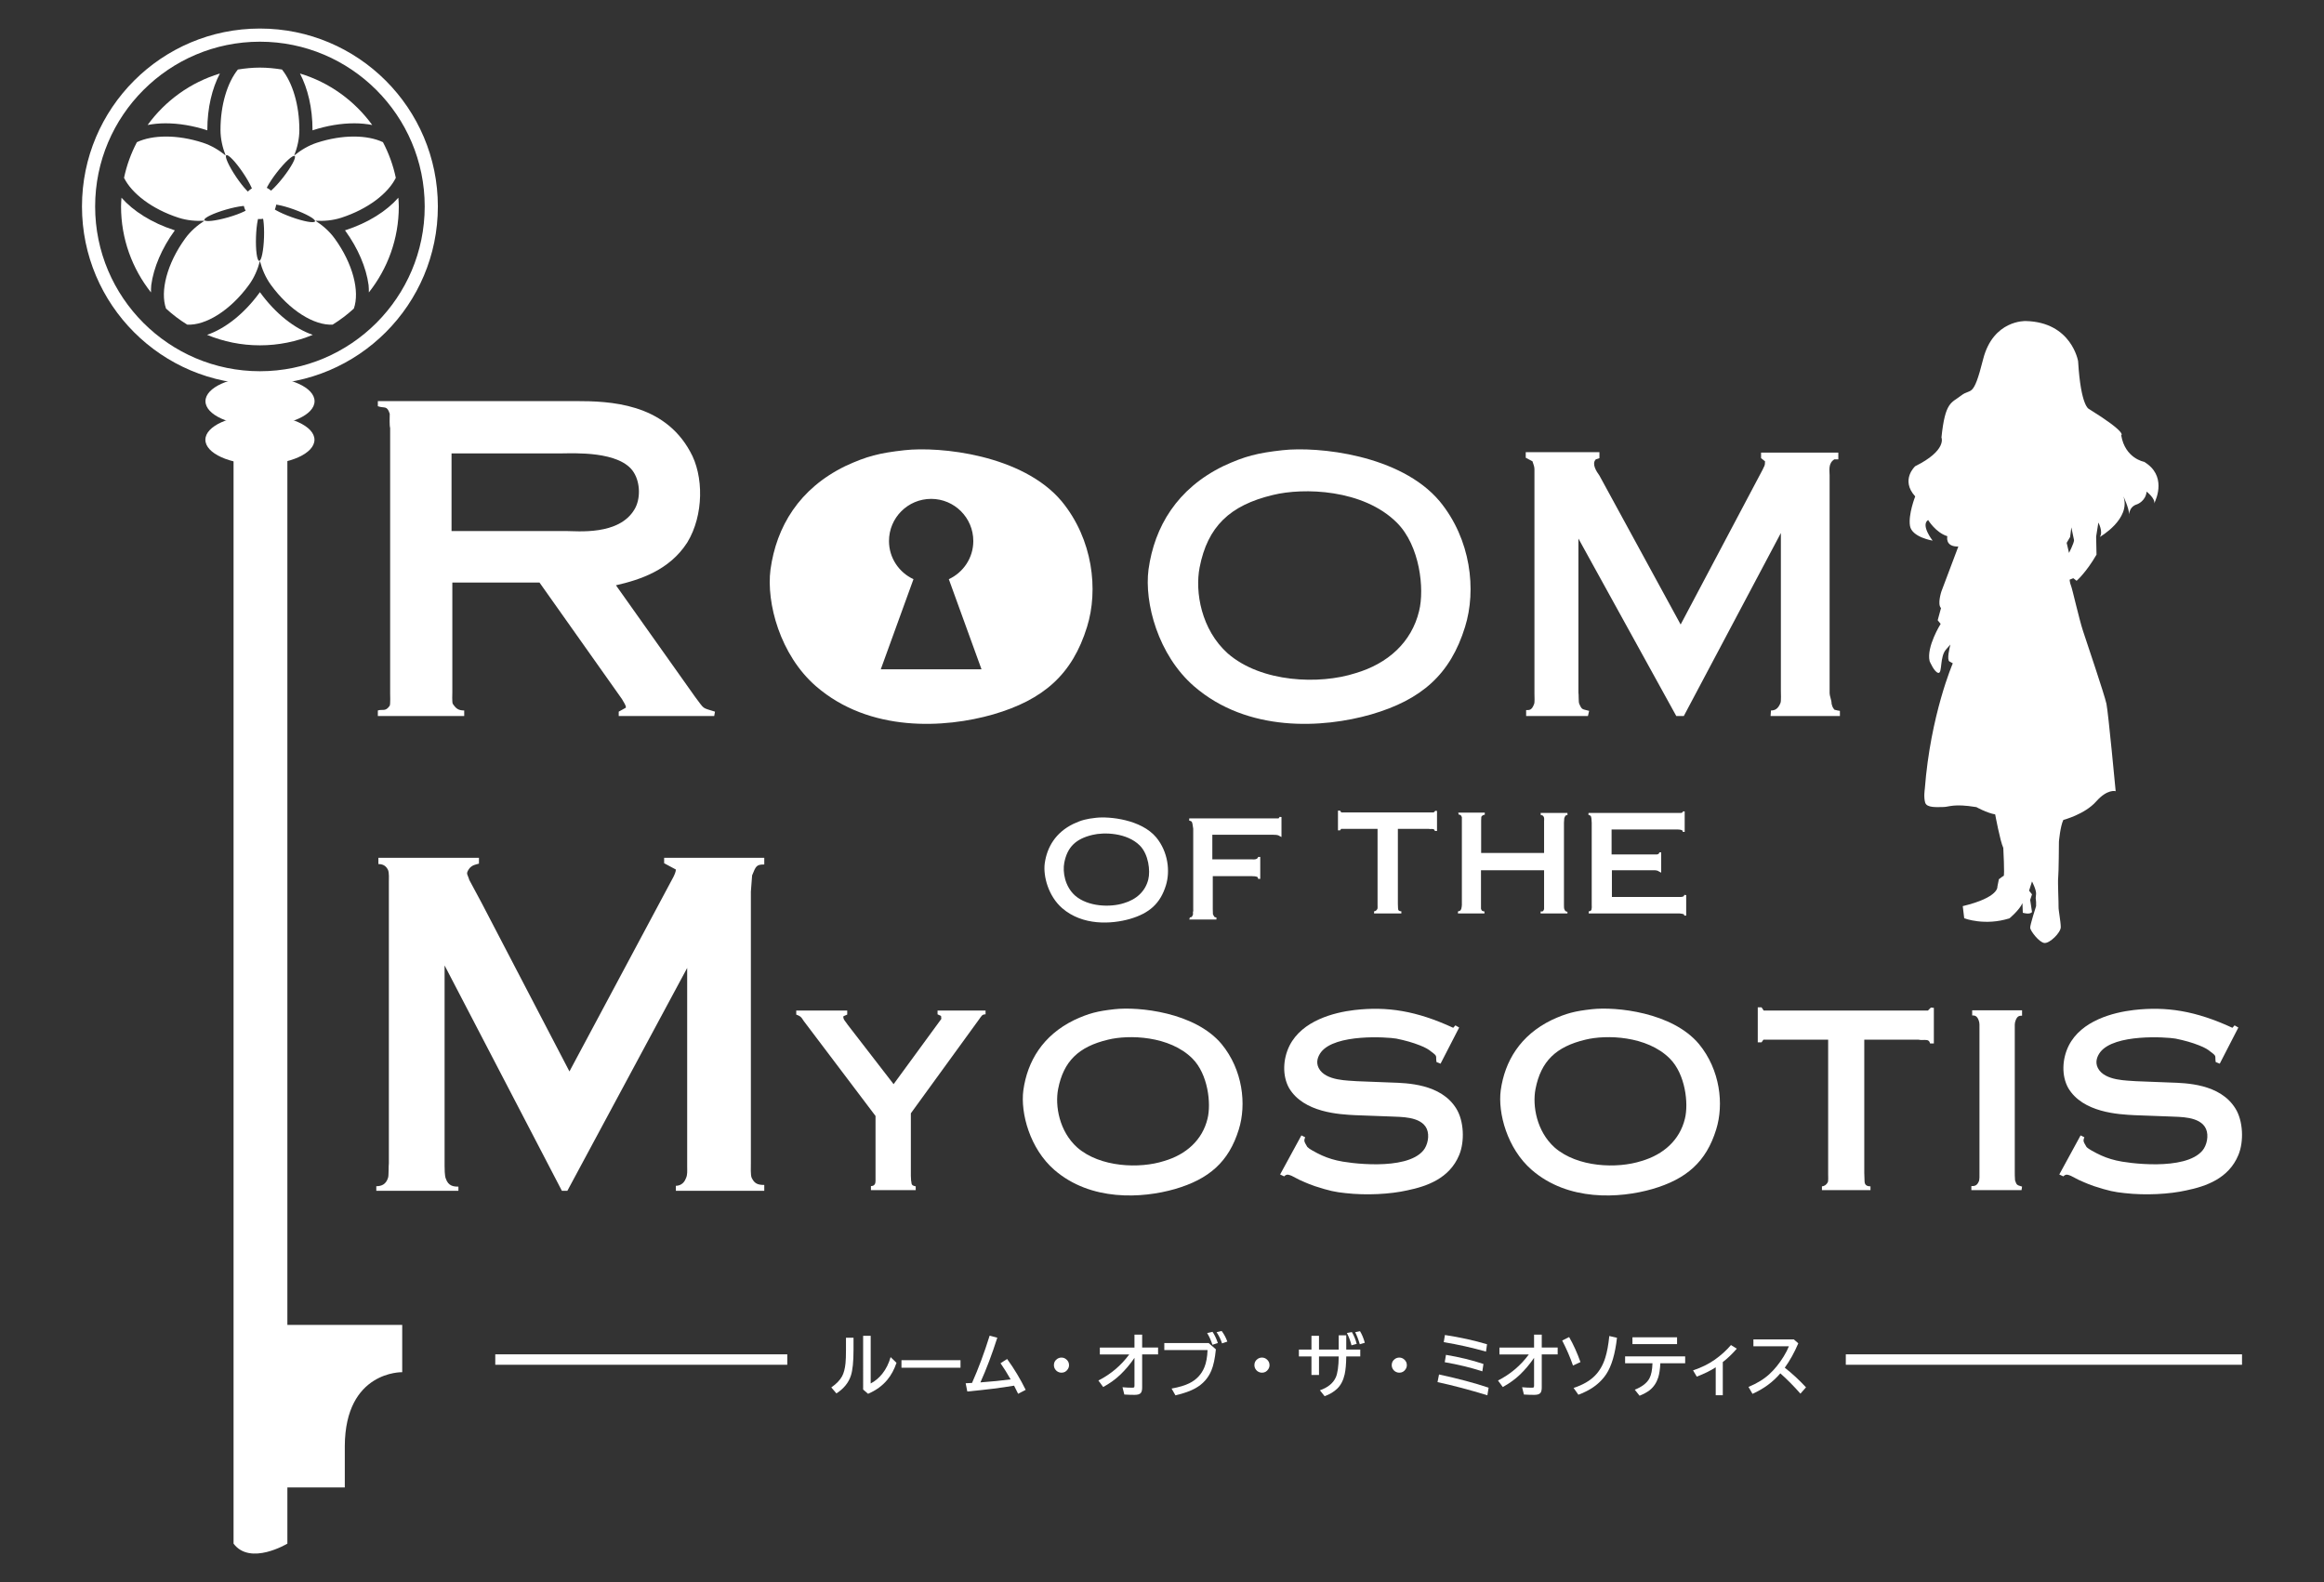 <?xml version="1.0" encoding="utf-8"?>
<!-- Generator: Adobe Illustrator 15.1.0, SVG Export Plug-In . SVG Version: 6.00 Build 0)  -->
<!DOCTYPE svg PUBLIC "-//W3C//DTD SVG 1.1//EN" "http://www.w3.org/Graphics/SVG/1.1/DTD/svg11.dtd">
<svg version="1.1" id="レイヤー_1" xmlns="http://www.w3.org/2000/svg" xmlns:xlink="http://www.w3.org/1999/xlink" x="0px"
	 y="0px" width="470px" height="320px" viewBox="0 0 470 320" enable-background="new 0 0 470 320" xml:space="preserve">
<rect x="0" y="0" width="470" height="320" fill="#333333" stroke="none"/>
<g>
	<g>
		<g>
			<path fill="#FFFFFF" d="M76.414,81.124h40.063c6.811,0,17.707,0.4,23.076,10.175c2.803,4.888,2.803,12.9-0.563,18.429
				c-3.606,5.607-9.534,7.531-14.422,8.652l16.024,22.594c2.003,2.644,1.282,2.086,4.007,2.967l-0.16,0.881h-19.311v-0.881
				l1.443-0.802c0-0.323,0-0.323-0.241-0.802l-0.56-0.961l-16.666-23.555H91.479v22.192c0,0.082-0.081,2.002,0.08,2.324
				c0.64,0.962,1.12,1.363,2.322,1.363v1.123H76.414V143.7c0.962-0.319,1.523,0.321,2.405-0.963
				c0.159-0.319,0.082-2.321,0.082-2.563V86.571c-0.162-0.64-0.082-2.079-0.082-2.881c-0.562-1.763-1.042-1.042-2.405-1.526V81.124z
				 M91.318,91.701v15.704h23.075c2.323,0,10.815,0.962,13.941-4.407c1.201-2.002,1.201-5.289-0.161-7.449
				c-2.725-4.407-12.339-3.847-14.502-3.847H91.318z"/>
			<path fill="#FFFFFF" d="M259.354,91.06c7.131-0.8,23.876,0.881,31.809,10.335c6.328,7.691,7.451,17.947,5.126,25.399
				c-2.961,9.615-8.81,14.743-18.985,17.706c-9.777,2.805-25,3.687-35.815-5.688c-7.292-6.328-10.097-16.906-9.216-23.634
				c1.203-8.654,5.77-16.345,15.144-20.913C251.743,92.262,254.308,91.62,259.354,91.06z M242.607,114.775
				c-0.96,4.968,0.323,12.577,5.691,17.387c6.812,5.931,18.586,6.329,25.796,4.005c6.572-1.921,11.38-6.249,12.9-12.577
				c1.123-4.486,0.163-13.222-4.483-17.866c-6.813-6.812-18.911-7.133-25.078-5.61C248.698,102.197,244.212,106.523,242.607,114.775
				z"/>
			<path fill="#FFFFFF" d="M308.562,91.458h14.902v1.205l-0.723,0.242c-0.882,0.881,0.081,2.402,0.723,3.284l16.425,30.125
				l16.585-31.33c0.32-0.8,0.48-0.637,0.48-1.681l-0.8-0.64v-1.124h15.624v1.365h-0.802c-1.284,0.8-0.961,2.242-0.961,3.205v43.986
				c0,0.8,0.4,1.442,0.4,2.242c0.158,0.479,0.079,0.561,0.561,1.202l0.642,0.161l0.479,0.079v1.044h-14.022l0.082-1.123
				c0.8,0,1.441-0.319,1.921-1.521c0.163-0.323,0.081-2.084,0.081-2.486v-1.6c0-0.402,0-1.202,0-1.926v-28.362l-19.631,37.018
				h-1.521l-19.791-35.895v31.167c0.081,0.321,0,1.921,0.162,2.242c0.561,1.281,0.561,1.044,2.003,1.442l-0.24,1.044h-12.5v-1.205
				c0.642,0,1.123,0.082,1.603-1.2c0.16-0.321,0.079-1.523,0.079-2.083V94.904c0-0.479-0.158-0.881-0.4-1.602l-1.36-0.719V91.458z"
				/>
			<path fill="#FFFFFF" d="M221.65,165.406c2.729-0.308,9.14,0.337,12.175,3.957c2.424,2.943,2.854,6.869,1.963,9.721
				c-1.134,3.682-3.373,5.644-7.269,6.778c-3.741,1.073-9.569,1.41-13.708-2.177c-2.792-2.425-3.866-6.471-3.528-9.047
				c0.46-3.313,2.208-6.258,5.797-8.005C218.737,165.865,219.718,165.621,221.65,165.406z M215.24,174.485
				c-0.368,1.9,0.123,4.813,2.178,6.653c2.607,2.271,7.116,2.423,9.875,1.534c2.516-0.736,4.355-2.393,4.938-4.815
				c0.429-1.718,0.061-5.061-1.717-6.84c-2.607-2.605-7.239-2.729-9.601-2.146C217.571,169.669,215.854,171.325,215.24,174.485z"/>
			<path fill="#FFFFFF" d="M258.796,165.221l0.368,0.031v4.048l-0.461-0.243c-0.244-0.218-0.98-0.218-1.225-0.218h-12.299v4.971
				h7.974c0.215,0,0.919,0.124,1.227-0.306l0.062-0.186h0.429v4.448h-0.429l-0.062-0.308c-0.246-0.244-0.919-0.244-1.164-0.244
				h-7.946v6.686c0,0.275,0.031,0.674,0.031,1.013l0.093,0.183l0.151,0.276l0.125,0.124l0.122,0.029l0.124,0.029l0.091,0.032v0.397
				h-5.49l0.122-0.43c0.4,0,0.461-0.151,0.645-0.642c0-0.031-0.061-0.4,0-0.493c0.031-0.122,0.063-0.275,0.031-0.52v-16.286
				l-0.153-0.98c-0.154-0.522-0.061-0.462-0.674-0.676l0.029-0.428h18.064L258.796,165.221z"/>
			<path fill="#FFFFFF" d="M270.587,163.962h0.43l0.244,0.366h18.68l0.337-0.337l0.339,0.031v4.048h-0.43
				c-0.093-0.336-0.246-0.397-0.614-0.397c-0.215,0-0.462,0.032-0.706-0.031h-6.165v15.151c0,0.244,0.031,0.615,0.031,0.92
				c0,0.43,0.215,0.612,0.674,0.612v0.43h-5.52v-0.43c0.186,0,0.491-0.122,0.674-0.488c0.063-0.124,0.032-0.736,0.032-0.86v-15.335
				h-7.361l-0.215,0.307h-0.43V163.962z"/>
			<path fill="#FFFFFF" d="M294.912,164.359h5.368v0.43c-0.4,0-0.705,0.339-0.705,0.461c-0.032,0.366-0.032,0.645-0.032,0.737
				c0,0.153,0,0.642,0,1.532v4.999h12.729v-6.441c0-0.337,0.153-0.891-0.397-1.195h-0.249l-0.059-0.459h5.429v0.459
				c-0.461-0.093-0.552,0.4-0.646,0.644c0,0.276-0.059,0.674-0.059,0.891v16.561c0,0.155,0,0.736,0.059,0.86
				c0.217,0.552,0.308,0.488,0.646,0.581v0.337h-5.429v-0.397c0.52,0,0.52,0,0.705-0.491c0-0.246,0-0.583,0-0.798v-7.054h-12.761
				v5.583c0,0.151,0,0.368,0,0.459v0.92c0,0.061,0,0.829,0,0.829c0.153,0.52,0.339,0.461,0.705,0.552v0.397h-5.365v-0.397
				c0.308-0.154,0.49-0.032,0.674-0.521c0.063-0.124,0.122-0.736,0.122-0.8v-16.896c0-0.246,0-0.554,0-0.858
				c-0.152-0.43-0.337-0.524-0.643-0.524L294.912,164.359z"/>
			<path fill="#FFFFFF" d="M340.37,164.115h0.337v4.141h-0.369l-0.09-0.275c-0.246-0.186-0.769-0.217-1.076-0.217h-13.249v5.063
				h8.771c0.154,0,0.555,0.059,0.798-0.186l0.093-0.244h0.369v4.109l-0.462-0.244c-0.243-0.218-0.705-0.247-0.98-0.247h-8.525v5.399
				h13.462c0.246,0,0.768,0.06,1.075-0.153l0.122-0.275l0.366,0.059v4.141h-0.366l-0.122-0.276
				c-0.186-0.059-0.583-0.153-0.829-0.153h-18.402v-0.43c0.278,0,0.584-0.122,0.584-0.52c0.061-0.153,0.029-0.615,0.029-0.769
				v-16.621c0-0.217-0.06-0.614-0.06-0.891c-0.031-0.061-0.063-0.397-0.124-0.492c-0.275-0.151-0.183-0.122-0.49-0.244l0.031-0.366
				h18.28c0.429,0,0.429,0.029,0.705-0.095L340.37,164.115z"/>
			<path fill="#FFFFFF" d="M76.524,173.495h20.337v1.185c-0.594,0.171-1.442,0.255-2.034,1.103
				c-0.678,1.017-0.255,1.017,0.085,2.203l2.457,4.572l17.793,34.15l21.014-39.316c0.255-0.507,0.51-1.104,0.51-1.523l-2.373-1.274
				v-1.099h20.251v1.355c-1.609,0-1.694,0.34-2.459,2.202l-0.252,3.304v54.993c0,0.678-0.085,2.373,0.169,2.882
				c0.507,1.017,1.015,1.439,2.542,1.439v1.187h-17.878v-1.018c0.678,0,1.61-0.336,2.033-1.525c0.339-0.676,0.254-1.525,0.254-2.454
				v-40.081l-24.234,45.078h-1.102l-23.725-45.589v40.506c0,0.423,0,2.115,0.254,2.626c0.507,1.523,1.61,1.609,2.541,1.609v0.848
				H76.101v-0.934c1.015,0,1.947-0.339,2.372-1.692c0.169-0.425,0.085-2.371,0.169-2.968v-56.855c0-0.592,0.085-1.864-0.169-2.456
				c-0.34-0.676-0.848-1.187-1.949-1.187V173.495z"/>
			<path fill="#FFFFFF" d="M161.031,204.396h10.309v0.817l-0.764,0.326c-0.165,0.601,0.545,1.2,0.871,1.744l9.273,12.002
				l9.652-13.199l-0.054-0.602l-0.71-0.325v-0.764h9.709v0.764c-0.764,0-0.819,0.38-1.364,1.089l-13.743,18.927v12.651
				c0.053,0.326,0,0.981,0.107,1.255c0,0.764,0.49,0.764,0.874,0.87v0.764h-9.054v-0.818c0.764,0,0.928-0.544,0.928-1.035v-1.362
				v-11.78l-14.506-19.197c-0.6-0.982-0.819-1.037-1.528-1.309V204.396z"/>
			<path fill="#FFFFFF" d="M225.392,204.122c4.854-0.545,16.252,0.599,21.649,7.035c4.31,5.234,5.074,12.216,3.492,17.288
				c-2.019,6.545-5.999,10.037-12.924,12.053c-6.655,1.907-17.017,2.509-24.379-3.874c-4.963-4.308-6.873-11.504-6.273-16.087
				c0.819-5.891,3.928-11.125,10.31-14.234C220.212,204.939,221.957,204.504,225.392,204.122z M213.993,220.266
				c-0.654,3.381,0.219,8.562,3.874,11.834c4.635,4.036,12.652,4.308,17.56,2.726c4.473-1.309,7.745-4.254,8.78-8.562
				c0.764-3.056,0.108-9-3.053-12.161c-4.636-4.636-12.872-4.854-17.071-3.817C218.138,211.702,215.084,214.646,213.993,220.266z"/>
			<path fill="#FFFFFF" d="M293.897,207.885l0.438-0.493l0.762,0.438l-3.763,7.31l-0.818-0.328c-0.217-1.309,0.328-1.091-1.09-2.126
				c-0.438-0.385-1.146-0.818-2.291-1.257c-1.365-0.545-2.891-0.981-4.746-1.36c-1.962-0.33-12.325-0.985-15.216,2.726
				c-0.655,0.872-1.089,2.018-0.49,3.216c1.363,2.674,6.109,2.511,7.745,2.674l6.979,0.271c3.056,0.108,9.98,0.219,13.091,5.236
				c1.582,2.509,1.745,6.708,0.599,9.436c-1.964,4.744-6.543,6.324-10.525,7.143c-3.381,0.764-8.235,1.037-12.489,0.547
				c-2.072-0.217-3.164-0.437-6.215-1.42c-1.693-0.599-2.4-0.98-3.056-1.252l-1.582-0.818c-0.493-0.165-0.927-0.492-1.528,0.108
				l-0.815-0.384l4.306-7.906l0.766,0.383c-0.327,0.764-0.165,0.929,0.437,1.964c0.488,0.488,1.525,0.98,2.016,1.254
				c1.255,0.653,2.563,1.146,3.982,1.472c2.127,0.545,13.963,2.184,17.452-2.017c0.873-1.037,1.309-3.001,0.71-4.364
				c-1.146-2.617-5.51-2.399-7.146-2.508l-7.361-0.273c-3.107-0.163-10.416-0.491-13.363-5.506c-1.361-2.455-1.253-5.836,0.11-8.566
				c2.563-5.071,8.997-6.708,13.143-7.195C280.536,203.522,286.48,204.449,293.897,207.885z"/>
			<path fill="#FFFFFF" d="M321.937,204.122c4.854-0.545,16.252,0.599,21.651,7.035c4.309,5.234,5.072,12.216,3.49,17.288
				c-2.017,6.545-5.999,10.037-12.924,12.053c-6.653,1.907-17.019,2.509-24.377-3.874c-4.966-4.308-6.875-11.504-6.274-16.087
				c0.818-5.891,3.929-11.125,10.309-14.234C316.757,204.939,318.501,204.504,321.937,204.122z M310.536,220.266
				c-0.652,3.381,0.222,8.562,3.874,11.834c4.638,4.036,12.652,4.308,17.562,2.726c4.473-1.309,7.743-4.254,8.78-8.562
				c0.764-3.056,0.108-9-3.054-12.161c-4.635-4.636-12.871-4.854-17.07-3.817C314.682,211.702,311.628,214.646,310.536,220.266z"/>
			<path fill="#FFFFFF" d="M355.485,203.739h0.764l0.435,0.656h33.214l0.6-0.602l0.601,0.055v7.2h-0.764
				c-0.163-0.602-0.437-0.71-1.092-0.71c-0.38,0-0.815,0.055-1.252-0.054h-10.964v26.94c0,0.436,0.055,1.092,0.055,1.636
				c0,0.765,0.382,1.09,1.2,1.09v0.764h-9.818v-0.764c0.33,0,0.875-0.217,1.202-0.87c0.108-0.22,0.055-1.309,0.055-1.53v-27.266
				h-13.088l-0.383,0.545h-0.764V203.739z"/>
			<path fill="#FFFFFF" d="M408.937,204.341v1.09c-0.544,0-0.98,0.054-1.309,0.98c-0.219,0.493-0.165,1.202-0.165,1.69v28.853
				c0,0.217,0,1.417,0.057,1.799c0.328,0.927,0.328,0.927,1.417,1.252l-0.108,0.71h-10.146v-0.818c0.547,0,1.092,0,1.474-0.872
				c0.22-0.38,0.165-1.307,0.165-1.745v-29.231c0-0.488,0.055-1.198-0.165-1.691c-0.325-0.926-0.818-0.98-1.309-0.98v-1.035H408.937
				z"/>
			<path fill="#FFFFFF" d="M451.479,207.885l0.437-0.493l0.764,0.438l-3.763,7.31l-0.818-0.328
				c-0.217-1.309,0.328-1.091-1.092-2.126c-0.436-0.385-1.144-0.818-2.289-1.257c-1.365-0.545-2.891-0.981-4.746-1.36
				c-1.962-0.33-12.324-0.985-15.216,2.726c-0.655,0.872-1.091,2.018-0.49,3.216c1.363,2.674,6.109,2.511,7.743,2.674l6.981,0.271
				c3.056,0.108,9.98,0.219,13.089,5.236c1.582,2.509,1.744,6.708,0.601,9.436c-1.964,4.744-6.545,6.324-10.527,7.143
				c-3.381,0.764-8.233,1.037-12.487,0.547c-2.072-0.217-3.164-0.437-6.218-1.42c-1.69-0.599-2.399-0.98-3.053-1.252l-1.582-0.818
				c-0.493-0.165-0.929-0.492-1.528,0.108l-0.818-0.384l4.309-7.906l0.764,0.383c-0.328,0.764-0.163,0.929,0.437,1.964
				c0.49,0.488,1.527,0.98,2.018,1.254c1.255,0.653,2.563,1.146,3.982,1.472c2.127,0.545,13.961,2.184,17.453-2.017
				c0.87-1.037,1.309-3.001,0.707-4.364c-1.144-2.617-5.508-2.399-7.145-2.508l-7.361-0.273c-3.109-0.163-10.419-0.491-13.363-5.506
				c-1.363-2.455-1.252-5.836,0.11-8.566c2.563-5.071,8.997-6.708,13.143-7.195C438.117,203.522,444.062,204.449,451.479,207.885z"
				/>
			<path fill="#FFFFFF" d="M214.714,101.395c-7.93-9.454-24.677-11.136-31.807-10.335c-5.048,0.561-7.611,1.202-11.938,3.205
				c-9.375,4.568-13.943,12.259-15.145,20.913c-0.881,6.728,1.923,17.306,9.215,23.634c10.816,9.375,26.039,8.493,35.815,5.688
				c10.175-2.963,16.024-8.091,18.987-17.706C222.168,119.342,221.045,109.086,214.714,101.395z M188.314,135.375h-10.188
				l5.093-14.04l1.52-4.19c-2.918-1.354-4.952-4.29-4.952-7.716c0-4.71,3.817-8.525,8.526-8.525c4.708,0,8.525,3.815,8.525,8.525
				c0,3.426-2.034,6.362-4.951,7.716l1.519,4.19l5.093,14.04H188.314z"/>
		</g>
		<g>
			<path fill="#FFFFFF" d="M171.089,270.575h1.525v2.468c0,2.364-0.176,4.091-0.529,5.181c-0.466,1.442-1.442,2.645-2.929,3.607
				l-1.037-1.207c1.03-0.724,1.756-1.474,2.176-2.251c0.353-0.655,0.585-1.532,0.698-2.636c0.063-0.624,0.095-1.514,0.095-2.667
				V270.575z M174.56,270.183h1.526v9.637c0.899-0.466,1.688-1.13,2.366-1.989c0.741-0.939,1.295-2.052,1.661-3.34l1.193,1.152
				c-0.452,1.343-1.071,2.486-1.858,3.436c-0.99,1.197-2.287,2.143-3.892,2.829l-0.997-0.863V270.183z"/>
			<path fill="#FFFFFF" d="M182.31,275.113h11.94v1.523h-11.94V275.113z"/>
			<path fill="#FFFFFF" d="M195.294,279.778c0.312-0.004,0.741-0.026,1.288-0.067c1.289-2.894,2.475-6.08,3.56-9.556l1.552,0.406
				c-1.066,3.336-2.206,6.352-3.417,9.041c2.296-0.168,4.333-0.371,6.109-0.61c-0.669-1.18-1.349-2.27-2.041-3.269l1.335-0.85
				c1.424,1.962,2.674,4.041,3.75,6.238l-1.525,0.795c-0.249-0.524-0.522-1.071-0.82-1.641c-2.64,0.443-5.793,0.836-9.459,1.18
				L195.294,279.778z"/>
			<path fill="#FFFFFF" d="M214.679,274.585c0.353,0,0.671,0.117,0.956,0.353c0.375,0.308,0.563,0.7,0.563,1.18
				c0,0.294-0.083,0.565-0.251,0.818c-0.303,0.47-0.732,0.705-1.288,0.705c-0.244,0-0.477-0.059-0.699-0.177
				c-0.176-0.09-0.325-0.208-0.447-0.356c-0.249-0.294-0.373-0.629-0.373-1.004c0-0.524,0.219-0.94,0.658-1.247
				C214.06,274.675,214.354,274.585,214.679,274.585z"/>
			<path fill="#FFFFFF" d="M229.433,269.947h1.553v2.608h3.221v1.392h-3.221v6.704c0,0.497-0.088,0.858-0.264,1.08
				c-0.204,0.262-0.62,0.394-1.248,0.394c-0.71,0-1.408-0.023-2.095-0.068l-0.366-1.474c0.709,0.063,1.381,0.095,2.014,0.095
				c0.212,0,0.337-0.045,0.373-0.14c0.022-0.055,0.034-0.136,0.034-0.244v-5.655c-0.881,1.289-1.846,2.433-2.895,3.432
				c-0.949,0.903-2.093,1.727-3.431,2.473l-0.97-1.32c2.5-1.271,4.579-3.028,6.238-5.275h-5.946v-1.392h7.004V269.947z"/>
			<path fill="#FFFFFF" d="M235.468,271.643h8.97l1.458,1.274c-0.176,1.835-0.484,3.272-0.922,4.313
				c-0.642,1.527-1.706,2.707-3.193,3.544c-0.985,0.561-2.339,1.044-4.062,1.45l-0.78-1.374c1.51-0.275,2.706-0.633,3.587-1.071
				c1.438-0.709,2.455-1.79,3.051-3.241c0.371-0.903,0.583-2.065,0.637-3.48h-8.747V271.643z M245.204,271.995
				c-0.28-0.859-0.637-1.65-1.071-2.369l1.085-0.248c0.38,0.528,0.739,1.283,1.078,2.265L245.204,271.995z M247.144,271.715
				c-0.253-0.782-0.622-1.537-1.105-2.265l1.024-0.249c0.466,0.605,0.85,1.32,1.153,2.147L247.144,271.715z"/>
			<path fill="#FFFFFF" d="M255.226,274.585c0.353,0,0.671,0.117,0.955,0.353c0.376,0.308,0.563,0.7,0.563,1.18
				c0,0.294-0.084,0.565-0.251,0.818c-0.303,0.47-0.732,0.705-1.288,0.705c-0.244,0-0.477-0.059-0.698-0.177
				c-0.177-0.09-0.325-0.208-0.447-0.356c-0.249-0.294-0.373-0.629-0.373-1.004c0-0.524,0.219-0.94,0.657-1.247
				C254.606,274.675,254.899,274.585,255.226,274.585z"/>
			<path fill="#FFFFFF" d="M270.738,270.087h1.525v2.875h2.835v1.393h-2.835c-0.018,1.514-0.124,2.712-0.318,3.598
				c-0.28,1.257-0.793,2.237-1.539,2.943c-0.646,0.619-1.485,1.12-2.516,1.5l-0.956-1.193c1.604-0.561,2.674-1.428,3.207-2.604
				c0.375-0.827,0.574-2.242,0.597-4.244h-3.986v3.747h-1.526v-3.747h-2.542v-1.393h2.542v-2.779h1.526v2.779h3.986V270.087z
				 M273.321,272.104c-0.207-0.85-0.518-1.682-0.929-2.491l1.011-0.189c0.438,0.75,0.762,1.546,0.97,2.387L273.321,272.104z
				 M275.003,271.891c-0.298-1.013-0.61-1.826-0.936-2.44l0.977-0.208c0.402,0.655,0.726,1.438,0.97,2.346L275.003,271.891z"/>
			<path fill="#FFFFFF" d="M282.997,274.585c0.353,0,0.672,0.117,0.956,0.353c0.375,0.308,0.563,0.7,0.563,1.18
				c0,0.294-0.083,0.565-0.251,0.818c-0.303,0.47-0.731,0.705-1.288,0.705c-0.244,0-0.477-0.059-0.698-0.177
				c-0.176-0.09-0.325-0.208-0.447-0.356c-0.249-0.294-0.373-0.629-0.373-1.004c0-0.524,0.22-0.94,0.658-1.247
				C282.378,274.675,282.672,274.585,282.997,274.585z"/>
			<path fill="#FFFFFF" d="M300.803,282.211c-3.662-1.121-7.022-2.008-10.083-2.663l0.306-1.546
				c3.824,0.823,7.167,1.713,10.027,2.672L300.803,282.211z M300.524,273.378c-2.798-0.796-5.646-1.433-8.543-1.912l0.237-1.446
				c3.023,0.456,5.862,1.08,8.516,1.871L300.524,273.378z M299.785,277.365c-2.332-0.755-4.868-1.37-7.607-1.845l0.251-1.487
				c2.784,0.466,5.312,1.08,7.58,1.845L299.785,277.365z"/>
			<path fill="#FFFFFF" d="M310.247,269.947h1.553v2.608h3.221v1.392H311.8v6.704c0,0.497-0.088,0.858-0.265,1.08
				c-0.203,0.262-0.619,0.394-1.247,0.394c-0.71,0-1.408-0.023-2.096-0.068l-0.365-1.474c0.709,0.063,1.381,0.095,2.014,0.095
				c0.212,0,0.336-0.045,0.373-0.14c0.022-0.055,0.033-0.136,0.033-0.244v-5.655c-0.881,1.289-1.847,2.433-2.895,3.432
				c-0.949,0.903-2.094,1.727-3.432,2.473l-0.969-1.32c2.499-1.271,4.578-3.028,6.237-5.275h-5.946v-1.392h7.004V269.947z"/>
			<path fill="#FFFFFF" d="M318.119,276.198c-0.538-1.582-1.266-3.272-2.184-5.066l1.404-0.696c0.854,1.482,1.618,3.168,2.291,5.058
				L318.119,276.198z M318.241,280.728c1.871-0.619,3.313-1.451,4.326-2.495c0.936-0.953,1.632-2.165,2.088-3.634
				c0.357-1.14,0.626-2.6,0.807-4.376l1.553,0.353c-0.37,3.272-1.092,5.723-2.162,7.346c-0.778,1.175-1.811,2.16-3.099,2.956
				c-0.701,0.434-1.549,0.841-2.543,1.221L318.241,280.728z"/>
			<path fill="#FFFFFF" d="M328.656,274.341h12.149v1.388h-5.023c-0.055,1.188-0.194,2.143-0.421,2.856
				c-0.344,1.085-0.922,1.948-1.735,2.595c-0.497,0.389-1.178,0.764-2.041,1.121l-0.97-1.216c1.482-0.597,2.473-1.365,2.97-2.31
				c0.361-0.674,0.565-1.69,0.61-3.047h-5.539V274.341z M330.141,270.476h9.024v1.388h-9.024V270.476z"/>
			<path fill="#FFFFFF" d="M346.983,282.197v-5.646c-1.04,0.679-2.317,1.307-3.831,1.886l-0.753-1.262
				c1.713-0.578,3.178-1.302,4.394-2.165c1.248-0.882,2.34-1.867,3.275-2.961l1.18,0.737c-0.936,1.071-1.881,1.975-2.834,2.707
				v6.704H346.983z"/>
			<path fill="#FFFFFF" d="M354.604,270.91h8.177l0.901,0.791c-0.764,1.808-1.675,3.453-2.732,4.932
				c1.501,1.175,2.932,2.499,4.292,3.973l-1.125,1.275c-1.334-1.515-2.689-2.885-4.068-4.109c-1.482,1.749-3.358,3.133-5.628,4.149
				l-0.813-1.405c1.686-0.688,3.09-1.542,4.211-2.567c1.048-0.959,2.009-2.143,2.881-3.549c0.466-0.755,0.827-1.455,1.085-2.102
				h-7.18V270.91z"/>
		</g>
		
			<line fill="none" stroke="#FFFFFF" stroke-width="2.109" stroke-miterlimit="10" x1="100.162" y1="274.982" x2="159.219" y2="274.982"/>
		
			<line fill="none" stroke="#FFFFFF" stroke-width="2.109" stroke-miterlimit="10" x1="373.291" y1="274.982" x2="453.42" y2="274.982"/>
		<g>
			<path fill="#FFFFFF" d="M52.565,5.773c-19.874,0-35.986,16.111-35.986,35.985s16.112,35.986,35.986,35.986
				c19.875,0,35.987-16.112,35.987-35.986S72.44,5.773,52.565,5.773z M52.565,75.085c-18.375,0-33.325-14.95-33.325-33.325
				c0-18.377,14.95-33.326,33.325-33.326c18.377,0,33.327,14.949,33.327,33.326C85.892,60.135,70.942,75.085,52.565,75.085z"/>
			<g>
				<path fill="#FFFFFF" d="M33.476,24.94c2.671,0,5.564,0.481,8.369,1.393c0.031,0.01,0.06,0.025,0.09,0.035
					c0-0.034-0.005-0.065-0.005-0.1c0-4.465,0.964-8.384,2.538-11.399c-5.948,1.789-11.045,5.503-14.613,10.41
					C30.979,25.069,32.18,24.94,33.476,24.94z"/>
				<path fill="#FFFFFF" d="M63.201,26.269c0,0.034-0.006,0.067-0.006,0.1c0.033-0.01,0.061-0.025,0.093-0.035
					c2.802-0.912,5.696-1.393,8.369-1.393c1.295,0,2.495,0.128,3.62,0.34c-3.568-4.907-8.666-8.622-14.613-10.411
					C62.236,17.885,63.201,21.804,63.201,26.269z"/>
				<path fill="#FFFFFF" d="M80.048,35.971c-0.534-2.552-1.425-4.97-2.601-7.215c-3.158-1.488-8.144-1.581-13.338,0.107
					c-1.737,0.564-3.265,1.496-4.607,2.588c0.624-1.614,1.039-3.354,1.039-5.18c0-5.083-1.395-9.564-3.515-12.21
					c-1.456-0.233-2.938-0.388-4.46-0.388c-1.522,0-3.005,0.155-4.46,0.388c-2.12,2.646-3.515,7.127-3.515,12.21
					c0,1.825,0.415,3.566,1.039,5.18c-1.343-1.092-2.871-2.024-4.607-2.588c-5.195-1.688-10.181-1.596-13.339-0.106
					c-1.175,2.244-2.066,4.663-2.601,7.213c1.571,3.165,5.642,6.317,11.011,8.062c1.737,0.564,3.521,0.708,5.248,0.614
					c-1.453,0.939-2.812,2.104-3.885,3.582c-3.715,5.112-5.104,10.712-3.884,14.181c1.319,1.214,2.752,2.301,4.286,3.248
					c3.699,0.219,8.712-2.838,12.501-8.055c1.073-1.477,1.762-3.129,2.206-4.802c0.444,1.672,1.132,3.325,2.206,4.802
					c3.789,5.216,8.802,8.274,12.502,8.055c1.533-0.949,2.966-2.034,4.285-3.248c1.22-3.469-0.17-9.069-3.884-14.181
					c-1.074-1.478-2.432-2.643-3.885-3.582c1.728,0.095,3.511-0.05,5.248-0.614C74.407,42.287,78.478,39.135,80.048,35.971z
					 M46.166,43.95c-2.545,0.734-4.709,0.98-4.833,0.55c-0.125-0.431,1.837-1.375,4.383-2.111c2.545-0.734,4.709-0.98,4.833-0.55
					C50.674,42.27,48.711,43.214,46.166,43.95z M51.143,39.34c-0.371,0.252-1.876-1.323-3.361-3.517
					c-1.486-2.193-2.389-4.175-2.019-4.426c0.372-0.252,1.877,1.323,3.362,3.517C50.612,37.107,51.515,39.09,51.143,39.34z
					 M53.395,47.997c-0.088,2.648-0.522,4.782-0.971,4.768c-0.447-0.015-0.74-2.174-0.652-4.821
					c0.087-2.648,0.522-4.782,0.969-4.768C53.19,43.19,53.482,45.349,53.395,47.997z M56.009,34.85
					c1.627-2.09,3.233-3.562,3.587-3.287c0.354,0.275-0.678,2.193-2.305,4.284c-1.627,2.091-3.234,3.563-3.588,3.288
					C53.349,38.858,54.381,36.94,56.009,34.85z M58.924,43.899c-2.491-0.901-4.387-1.974-4.233-2.396
					c0.152-0.421,2.295-0.033,4.787,0.869c2.491,0.902,4.387,1.974,4.234,2.396S61.416,44.801,58.924,43.899z"/>
				<path fill="#FFFFFF" d="M69.859,46.562c-0.031,0.01-0.065,0.012-0.097,0.022c0.02,0.028,0.044,0.051,0.064,0.079
					c2.567,3.534,4.242,7.445,4.717,11.01c0.069,0.52,0.036,0.981,0.054,1.474c3.781-4.785,6.056-10.816,6.056-17.388
					c0-0.598-0.053-1.181-0.09-1.77C78.186,42.69,74.48,45.061,69.859,46.562z"/>
				<path fill="#FFFFFF" d="M30.589,57.673c0.474-3.565,2.148-7.477,4.716-11.01c0.021-0.028,0.044-0.051,0.064-0.079
					c-0.032-0.01-0.067-0.012-0.098-0.022c-4.621-1.502-8.328-3.873-10.703-6.574c-0.037,0.589-0.089,1.173-0.089,1.771
					c0,6.574,2.274,12.604,6.056,17.388C30.553,58.656,30.521,58.193,30.589,57.673z"/>
				<path fill="#FFFFFF" d="M52.619,59.165c-0.019-0.027-0.034-0.057-0.053-0.082c-0.019,0.025-0.034,0.054-0.054,0.082
					c-3.088,4.251-6.933,7.295-10.637,8.561c3.298,1.361,6.905,2.12,10.691,2.12c3.788,0,7.395-0.759,10.691-2.12
					C59.553,66.46,55.708,63.414,52.619,59.165z"/>
			</g>
			<path fill="#FFFFFF" d="M52.565,37.689c-1.827,0-3.309,1.481-3.309,3.309c0,1.828,1.481,3.309,3.309,3.309
				c1.828,0,3.309-1.481,3.309-3.309C55.875,39.171,54.393,37.689,52.565,37.689z M52.565,41.691c-0.383,0-0.692-0.31-0.692-0.693
				c0-0.382,0.31-0.692,0.692-0.692c0.383,0,0.693,0.311,0.693,0.692C53.258,41.381,52.949,41.691,52.565,41.691z"/>
			<ellipse fill="#FFFFFF" cx="52.584" cy="81.145" rx="11.031" ry="4.993"/>
			<ellipse fill="#FFFFFF" cx="52.566" cy="88.944" rx="11.031" ry="4.995"/>
			<path fill="#FFFFFF" d="M58.118,267.977V77.277H47.234v234.938c3.38,4.524,10.884,0,10.884,0v-11.359h11.613v-8.367
				c0.07-15.256,11.612-14.948,11.612-14.948v-9.564H58.118z"/>
		</g>
	</g>
	<g>
		<g>
			<path fill="#FFFFFF" d="M430.627,104.433c0.007-0.125,0-0.26-0.011-0.398C430.604,104.272,430.627,104.433,430.627,104.433z"/>
			<path fill="#FFFFFF" d="M433.608,93.403c0,0-3.838-0.671-4.62-5.368c0,0,1.379-0.407-6.484-5.289c0,0-1.677-0.373-2.234-9.689
				c0,0-1.3-7.899-10.58-8.123c0,0-6.606-0.298-8.634,7.75c-2.024,8.05-2.411,5.738-4.418,7.305
				c-2.005,1.564-3.243,1.191-4.003,8.493c0,0,1.175,2.608-5.307,5.813c0,0-3.056,2.757,0,6.111c0,0-1.442,3.652-1.056,5.962
				c0.387,2.31,4.581,2.981,4.581,2.981s-2.479-3.13-0.915-4.174c0,0,1.512,2.536,3.888,3.282c0,0-0.534,2.161,2.224,2.083
				l-3.429,9.095c0,0-0.856,2.608-0.074,3.352l-0.672,2.461l0.597,0.744c0,0-2.906,4.622-2.234,7.526c0,0,0.969,2.313,1.787,2.385
				c0.82,0.077,0.224-3.316,1.566-4.769c0.481-0.522,0.73-0.812,0.854-0.97c-0.165,0.633-0.769,3.104-0.186,3.429
				c0.671,0.373,0.671,0.373,0.671,0.373s-4.509,10.396-5.663,25.412c0,0-0.261,1.639,0.074,2.758
				c0.337,1.119,2.459,0.893,3.652,0.893s2.05-0.746,6.708,0.019c0,0,2.086,1.175,3.799,1.474c0,0,1.006,5.439,1.642,6.78
				c0,0,0.296,5.553,0.074,5.663c-0.224,0.113-0.224,0.113-0.224,0.113l-0.746,0.561l-0.298,1.489c0,0,0.409,2.161-7.005,3.948
				l0.297,2.459c0,0,4.174,1.605,9.167,0c0,0,1.975-1.639,2.607-3.056l0.075,1.939c0,0,1.417,0.447,1.862-0.149l-0.371-2.459
				l0.371-1.118l-0.595-0.744l0.595-1.864c0,0,0.895,1.716,0.82,2.533c-0.074,0.82-0.074,0.82-0.074,0.82l0.079,0.821v0.817
				c0,0-1.234,3.802-1.196,4.398c0.036,0.597,1.806,2.942,2.877,3.056c1.071,0.11,3.307-2.088,3.307-3.205
				c0-1.118-0.483-3.503-0.445-4.1c0.036-0.597-0.188-5.104-0.074-5.962c0.11-0.854,0.149-7.228,0.149-7.228s0.26-3.092,0.893-4.398
				c0,0,4.323-1.116,6.633-3.725c2.311-2.609,3.949-2.086,3.949-2.086s-1.49-15.873-1.862-17.663
				c-0.373-1.788-4.025-12.557-4.77-14.831c-0.745-2.271-2.124-8.383-2.384-9.018c-0.263-0.633-0.299-1.266-0.299-1.266l0.744-0.298
				l0.671,0.522c0,0,1.939-1.677,4.025-5.291l-0.075-3.652l0.448-2.83c0,0,1.02,1.857,0.298,2.906c0,0,6.333-3.616,4.77-8.2
				c0,0,1.051,2.17,1.18,3.627c0.026-0.59,0.271-1.663,1.651-2.061c0,0,1.678-0.635,1.862-2.534c0,0,1.838,1.451,1.523,2.402
				C436.164,100.814,438.171,96.113,433.608,93.403z M418.432,111.834l-0.473-2.037l0.696-1.191l0.249-1.939l0.544,2.583
				C419.448,109.848,418.432,111.834,418.432,111.834z"/>
			<path fill="#FFFFFF" d="M435.653,101.842c-0.065,0.131-0.105,0.206-0.105,0.206C435.595,101.982,435.631,101.913,435.653,101.842
				z"/>
		</g>
	</g>
</g>
</svg>
